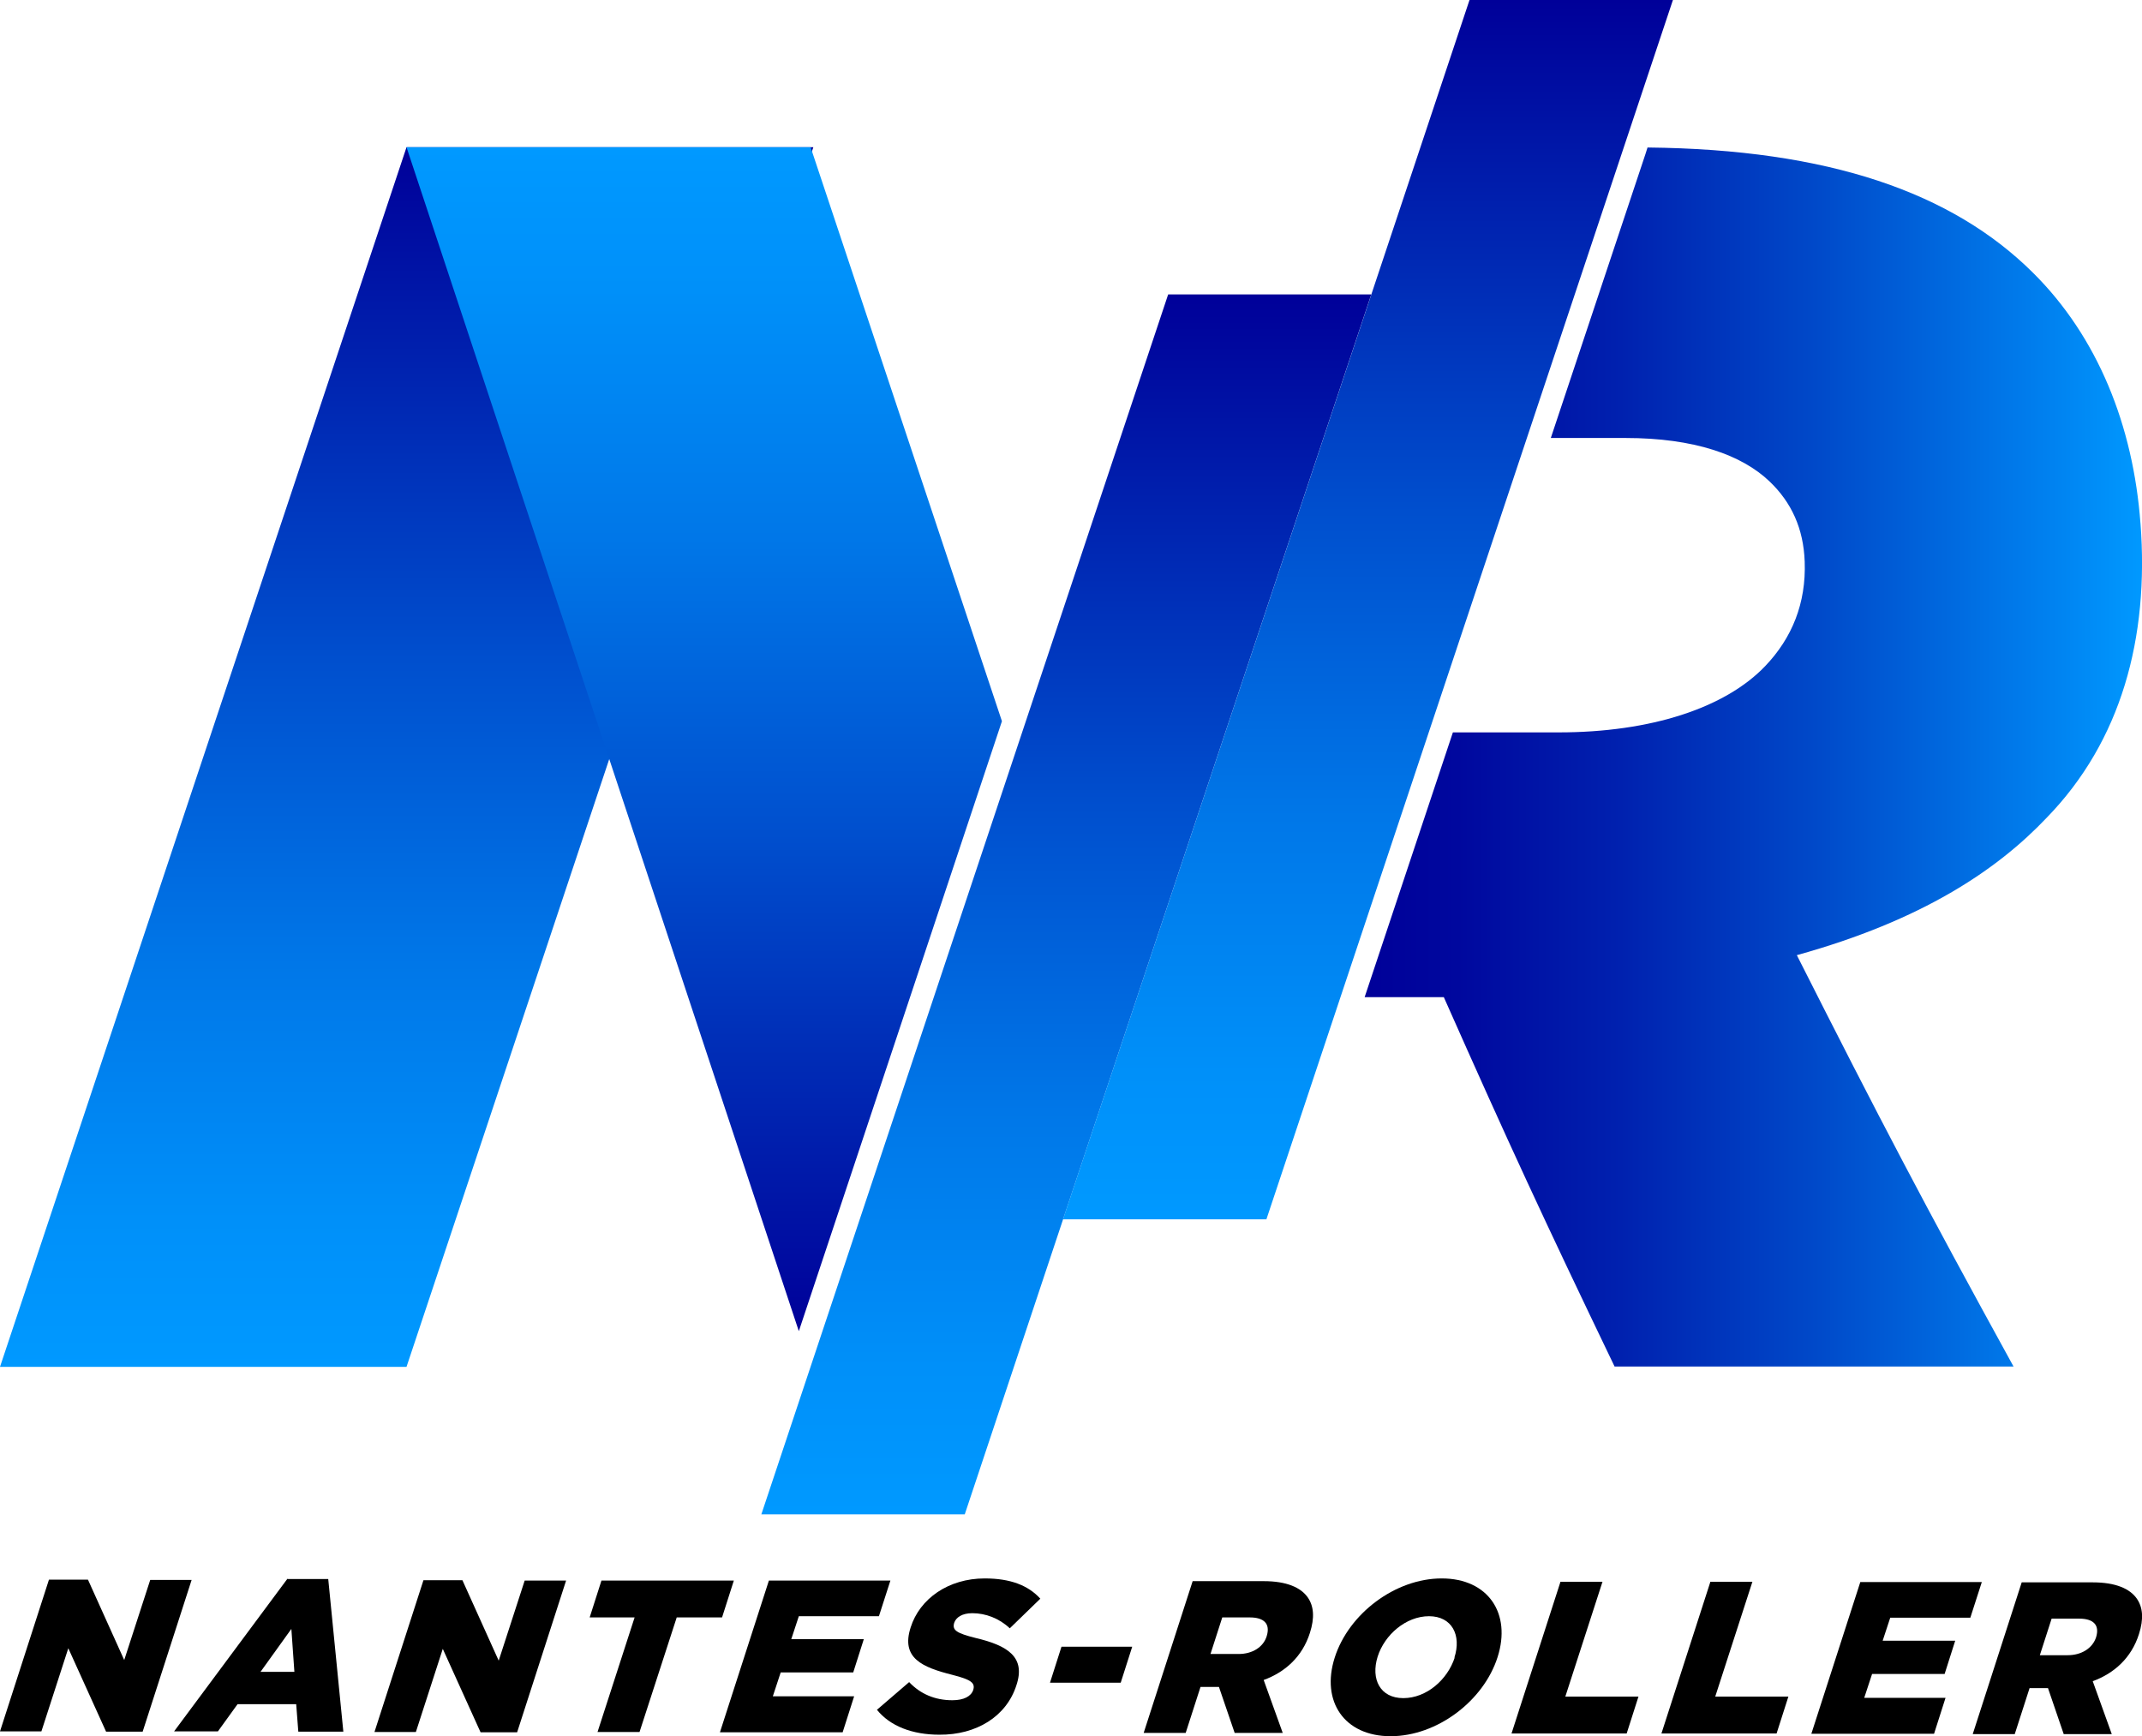 <?xml version="1.0" encoding="UTF-8"?><svg xmlns="http://www.w3.org/2000/svg" xmlns:xlink="http://www.w3.org/1999/xlink" viewBox="0 0 70.87 57.44"><defs><style>.i{fill:url(#g);}.j{fill:url(#h);}.k{fill:url(#f);}.l{fill:url(#d);}.m{fill:url(#e);}</style><linearGradient id="d" x1="13.45" y1="45.22" x2="13.45" y2="4.87" gradientUnits="userSpaceOnUse"><stop offset="0" stop-color="#09f"/><stop offset=".12" stop-color="#0090f9"/><stop offset=".33" stop-color="#0077e8"/><stop offset=".58" stop-color="#004fce"/><stop offset=".87" stop-color="#0019a9"/><stop offset="1" stop-color="#009"/></linearGradient><linearGradient id="e" x1="23.3" y1="4.87" x2="23.3" y2="44.04" xlink:href="#d"/><linearGradient id="f" x1="70.87" y1="25.05" x2="45.13" y2="25.05" gradientUnits="userSpaceOnUse"><stop offset="0" stop-color="#09f"/><stop offset=".13" stop-color="#007fee"/><stop offset=".42" stop-color="#0049c9"/><stop offset=".67" stop-color="#0021af"/><stop offset=".88" stop-color="#00089e"/><stop offset="1" stop-color="#009"/></linearGradient><linearGradient id="g" x1="35.28" y1="50.1" x2="35.28" y2="9.74" xlink:href="#d"/><linearGradient id="h" x1="45.26" y1="40.34" x2="45.26" y2="0" xlink:href="#d"/></defs><g id="b"><path d="m1.62,52.26h1.29s1.2,2.66,1.2,2.66l.86-2.65h1.37s-1.62,5.02-1.62,5.02h-1.21s-1.25-2.76-1.25-2.76l-.89,2.75H0s1.62-5.02,1.62-5.02Z"/><path d="m9.52,52.24h1.34s.5,5.05.5,5.05h-1.49s-.07-.91-.07-.91h-1.94s-.65.9-.65.9h-1.45s3.75-5.05,3.75-5.05Zm.22,3.07l-.1-1.42-1.02,1.42h1.12Z"/><path d="m14.01,52.28h1.29s1.2,2.66,1.2,2.66l.86-2.65h1.37s-1.62,5.02-1.62,5.02h-1.21s-1.25-2.76-1.25-2.76l-.89,2.75h-1.37s1.62-5.02,1.62-5.02Z"/><path d="m21,53.51h-1.49s.39-1.22.39-1.22h4.38s-.39,1.22-.39,1.22h-1.5s-1.23,3.79-1.23,3.79h-1.39s1.23-3.8,1.23-3.8Z"/><path d="m25.44,52.29h4.02s-.38,1.18-.38,1.18h-2.65s-.25.76-.25.76h2.4s-.35,1.1-.35,1.1h-2.4s-.26.79-.26.79h2.69s-.38,1.19-.38,1.19h-4.06s1.62-5.02,1.62-5.02Z"/><path d="m29.01,56.57l1.07-.92c.37.39.85.6,1.43.6.38,0,.62-.13.69-.34h0c.07-.23-.06-.34-.69-.5-.99-.25-1.71-.55-1.38-1.57h0c.3-.95,1.25-1.62,2.45-1.62.85,0,1.44.23,1.84.67l-1.01.98c-.35-.33-.8-.5-1.24-.5-.34,0-.54.14-.6.32h0c-.07.24.07.34.71.5,1.06.25,1.66.63,1.35,1.56h0c-.33,1.04-1.33,1.65-2.55,1.64-.89,0-1.63-.28-2.07-.83Z"/><path d="m35.12,54.48h2.34s-.38,1.19-.38,1.19h-2.34s.38-1.19.38-1.19Z"/><path d="m39.45,52.31h2.36c.76,0,1.23.21,1.46.54.2.29.23.67.07,1.17h0c-.25.79-.82,1.3-1.53,1.56l.63,1.75h-1.59s-.52-1.52-.52-1.52h-.61s-.49,1.52-.49,1.52h-1.39s1.62-5.02,1.62-5.02Zm1.53,2.41c.46,0,.82-.23.93-.59h0c.13-.42-.1-.62-.56-.62h-.91s-.39,1.21-.39,1.21h.92Z"/><path d="m44.16,54.84h0c.46-1.45,2-2.62,3.54-2.62,1.54,0,2.31,1.16,1.85,2.6h0c-.46,1.45-2,2.62-3.54,2.62s-2.31-1.16-1.85-2.6Zm3.96,0h0c.24-.74-.08-1.37-.84-1.37s-1.47.61-1.7,1.34h0c-.23.74.08,1.37.85,1.37s1.46-.61,1.7-1.34Z"/><path d="m51.63,52.33h1.39s-1.23,3.8-1.23,3.8h2.42s-.39,1.22-.39,1.22h-3.81s1.62-5.02,1.62-5.02Z"/><path d="m56.59,52.33h1.39s-1.23,3.8-1.23,3.8h2.42s-.39,1.22-.39,1.22h-3.81s1.62-5.02,1.62-5.02Z"/><path d="m61.55,52.34h4.02s-.38,1.18-.38,1.18h-2.65s-.25.76-.25.76h2.4s-.35,1.1-.35,1.1h-2.4s-.26.79-.26.79h2.69s-.38,1.19-.38,1.19h-4.06s1.62-5.02,1.62-5.02Z"/><path d="m66.88,52.35h2.36c.76,0,1.23.21,1.46.54.2.29.23.67.07,1.17h0c-.25.79-.82,1.3-1.53,1.56l.63,1.75h-1.59s-.52-1.52-.52-1.52h-.61s-.49,1.52-.49,1.52h-1.39s1.62-5.02,1.62-5.02Zm1.53,2.41c.46,0,.82-.23.94-.59h0c.13-.42-.1-.62-.56-.62h-.91s-.39,1.21-.39,1.21h.92Z"/></g><g id="c"><polygon class="l" points="13.45 4.87 0 45.22 13.45 45.22 26.91 4.87 13.45 4.87"/><polygon class="m" points="33.15 23.86 26.82 4.87 23.06 4.87 13.45 4.87 26.43 44.04 33.15 23.86"/><path class="k" d="m70.82,17.32c-.24-3.23-1.41-6.17-3.56-8.3-2.67-2.65-6.75-4.08-12.75-4.14l-.07.22-3.13,9.39h2.47c2.28,0,3.85.56,4.77,1.44.72.69,1.12,1.55,1.16,2.65.05,1.38-.42,2.53-1.31,3.46-1.32,1.38-3.78,2.19-6.83,2.19h-3.5l-2.92,8.76h2.62c2.17,4.89,3.3,7.33,5.65,12.22h13.2c-2.99-5.44-4.42-8.17-7.17-13.61,4.15-1.15,6.63-2.82,8.27-4.55,2.46-2.53,3.39-5.94,3.1-9.74Z"/><polygon class="i" points="38.65 9.74 25.19 50.1 31.92 50.1 45.37 9.74 38.65 9.74"/><polygon class="j" points="41.9 40.34 55.35 0 48.62 0 35.17 40.34 41.9 40.34"/></g></svg>